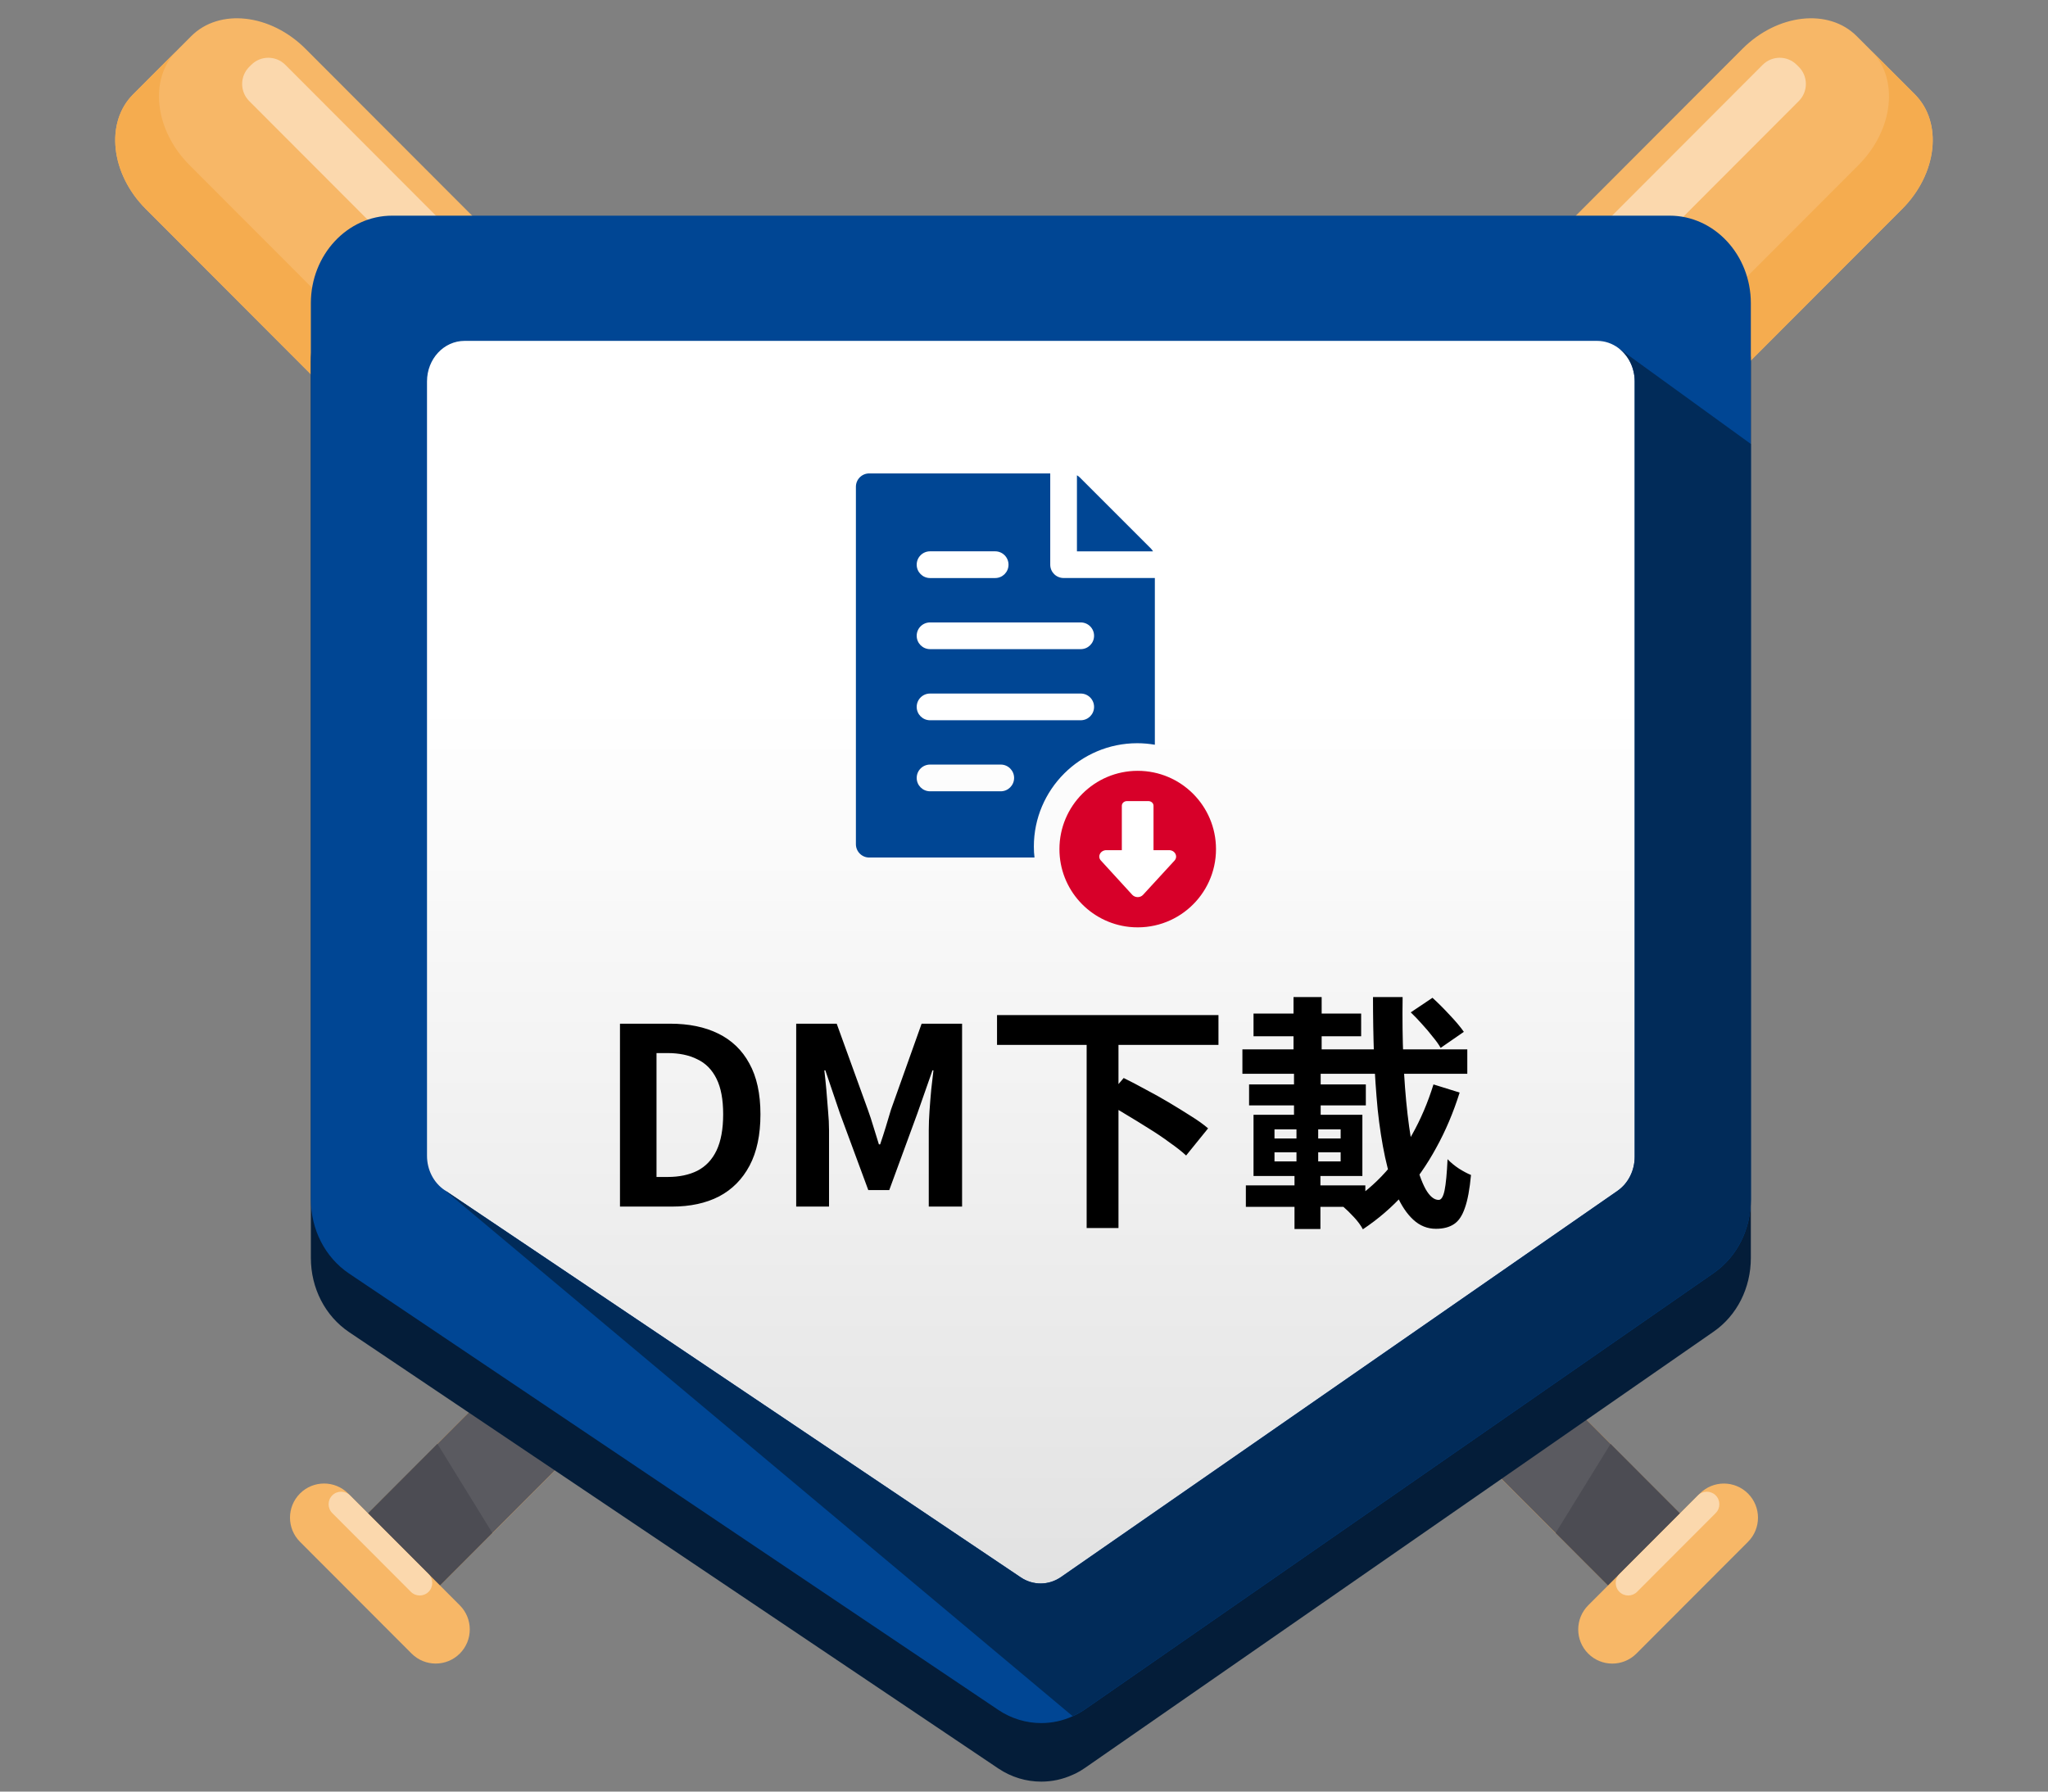 <svg width="112" height="98" viewBox="0 0 112 98" fill="none" xmlns="http://www.w3.org/2000/svg">
<rect x="0" y="0" width="112" height="98" fill="#808080" stroke="none"/>
<g clip-path="url(#clip0_82_4934)">
<path d="M104.721 5.164L103.222 3.662L103.04 3.48L101.541 1.978C100.005 0.44 97.207 0.75 95.29 2.67L77.297 20.695C70.779 27.223 64.579 34.056 58.727 41.158L53.265 47.786C47.625 54.631 41.649 61.216 35.368 67.507L17.852 85.054L19.729 86.935L19.911 87.117L21.789 88.998L39.306 71.451C45.585 65.16 52.159 59.174 58.992 53.523L65.609 48.052C72.698 42.19 79.52 35.977 86.037 29.45L104.03 11.426C105.947 9.505 106.257 6.702 104.721 5.164Z" fill="#F7B767"/>
<path d="M104.721 5.163L103.222 3.661L103.041 3.479L102.328 2.766C103.863 4.304 103.554 7.107 101.637 9.028L83.643 27.053C77.126 33.581 70.304 39.793 63.215 45.655L56.598 51.126C49.765 56.776 43.191 62.762 36.911 69.054L19.395 86.601L19.728 86.934L19.909 87.116L21.787 88.997L39.304 71.45C45.584 65.159 52.157 59.173 58.99 53.523L65.607 48.051C72.697 42.189 79.518 35.977 86.035 29.449L104.028 11.425C105.945 9.505 106.255 6.701 104.719 5.163H104.721Z" fill="#F5AC4F"/>
<path d="M47.836 54.172C43.828 58.747 39.672 63.199 35.368 67.51L17.852 85.057L19.729 86.938L19.911 87.12L21.789 89.001L39.306 71.454C43.609 67.143 48.053 62.979 52.62 58.965L47.837 54.173L47.836 54.172Z" fill="#5A5A60"/>
<path d="M23.92 78.977L17.854 85.054L19.73 86.935L19.912 87.116L21.79 88.996L26.926 83.851L23.92 78.977Z" fill="#4C4C53"/>
<path d="M43.577 58.91C42.294 60.31 40.998 61.697 39.688 63.071L44.577 66.322C46.055 64.919 47.543 63.526 49.05 62.157L43.577 58.911V58.91Z" fill="#4C4C53"/>
<path d="M35.099 67.779L29.146 73.743L33.24 77.528L38.265 72.494L35.099 67.779Z" fill="#4C4C53"/>
<path d="M22.509 90.45L16.405 84.336C15.677 83.606 15.677 82.425 16.405 81.695C17.133 80.966 18.313 80.966 19.041 81.695L25.145 87.81C25.873 88.539 25.873 89.721 25.145 90.45C24.417 91.179 23.237 91.179 22.509 90.45Z" fill="#F7B767"/>
<path d="M68.58 33.504L68.468 33.392C67.953 32.876 67.953 32.039 68.468 31.524L96.396 3.547C96.91 3.031 97.746 3.031 98.26 3.547L98.373 3.659C98.887 4.175 98.887 5.012 98.373 5.527L70.444 33.504C69.929 34.02 69.094 34.02 68.579 33.504H68.58Z" fill="#FBD8AD"/>
<path d="M22.471 87.073L18.171 82.765C17.904 82.498 17.904 82.064 18.171 81.796C18.438 81.529 18.871 81.529 19.138 81.796L23.438 86.104C23.705 86.371 23.705 86.805 23.438 87.073C23.171 87.34 22.738 87.34 22.471 87.073Z" fill="#FBD8AD"/>
<path d="M7.277 5.164L8.776 3.662L8.958 3.48L10.457 1.978C11.993 0.44 14.791 0.75 16.708 2.67L34.702 20.695C41.219 27.224 47.419 34.057 53.271 41.159L58.733 47.787C64.373 54.632 70.349 61.217 76.63 67.508L94.147 85.055L92.269 86.936L92.087 87.118L90.21 88.999L72.693 71.452C66.413 65.161 59.839 59.175 53.006 53.525L46.389 48.053C39.3 42.191 32.478 35.978 25.961 29.451L7.968 11.427C6.051 9.506 5.742 6.703 7.277 5.164Z" fill="#F7B767"/>
<path d="M7.277 5.163L8.776 3.661L8.958 3.479L9.67 2.766C8.135 4.304 8.444 7.107 10.361 9.028L28.355 27.053C34.872 33.581 41.693 39.793 48.782 45.655L55.4 51.126C62.232 56.776 68.806 62.762 75.086 69.054L92.603 86.601L92.27 86.934L92.088 87.116L90.21 88.997L72.694 71.45C66.414 65.159 59.84 59.173 53.007 53.523L46.39 48.051C39.301 42.189 32.479 35.977 25.962 29.449L7.968 11.426C6.051 9.506 5.742 6.702 7.277 5.163Z" fill="#F5AC4F"/>
<path d="M64.162 54.172C68.169 58.747 72.326 63.199 76.629 67.51L94.146 85.057L92.268 86.938L92.086 87.12L90.209 89.001L72.692 71.454C68.388 67.143 63.944 62.979 59.377 58.965L64.161 54.173L64.162 54.172Z" fill="#5A5A60"/>
<path d="M88.078 78.981L94.145 85.058L92.268 86.939L92.086 87.12L90.209 89L85.072 83.855L88.078 78.981Z" fill="#4C4C53"/>
<path d="M68.42 58.912C69.703 60.312 70.999 61.699 72.309 63.073L67.419 66.324C65.942 64.921 64.454 63.529 62.947 62.159L68.42 58.913V58.912Z" fill="#4C4C53"/>
<path d="M76.9 67.781L82.853 73.745L78.759 77.529L73.734 72.496L76.9 67.781Z" fill="#4C4C53"/>
<path d="M89.49 90.452L95.594 84.338C96.322 83.608 96.322 82.427 95.594 81.697C94.866 80.968 93.686 80.968 92.958 81.697L86.855 87.811C86.127 88.541 86.127 89.722 86.855 90.452C87.583 91.181 88.762 91.181 89.49 90.452Z" fill="#F7B767"/>
<path d="M43.42 33.504L43.533 33.392C44.047 32.876 44.047 32.039 43.533 31.524L15.605 3.547C15.09 3.031 14.255 3.031 13.741 3.547L13.628 3.659C13.114 4.175 13.114 5.012 13.628 5.527L41.557 33.504C42.071 34.02 42.907 34.02 43.421 33.504H43.42Z" fill="#FBD8AD"/>
<path d="M89.527 87.073L93.827 82.765C94.094 82.498 94.094 82.064 93.827 81.796C93.56 81.529 93.127 81.529 92.86 81.796L88.56 86.104C88.293 86.371 88.293 86.805 88.56 87.073C88.827 87.34 89.26 87.34 89.527 87.073Z" fill="#FBD8AD"/>
<path d="M91.309 15H21.443C18.995 15 17 17.148 17 19.788V68.802C17 70.467 17.781 71.984 19.093 72.869L54.595 96.735C55.309 97.215 56.125 97.455 56.941 97.455C57.529 97.455 58.114 97.332 58.662 97.081C58.717 97.057 58.767 97.033 58.821 97.01C58.887 96.975 58.954 96.942 59.017 96.904C59.053 96.883 59.087 96.862 59.122 96.843C59.198 96.798 59.272 96.75 59.345 96.698L93.712 72.842C94.351 72.4 94.859 71.804 95.209 71.113C95.558 70.421 95.749 69.633 95.749 68.815V19.788C95.749 17.148 93.757 15 91.309 15Z" fill="#041D39"/>
<path d="M91.309 11.797H21.443C18.995 11.797 17 13.945 17 16.585V65.599C17 67.264 17.781 68.781 19.093 69.665L54.595 93.532C55.309 94.012 56.125 94.252 56.941 94.252C57.529 94.252 58.114 94.129 58.662 93.878C58.717 93.854 58.767 93.83 58.821 93.807C58.887 93.772 58.954 93.739 59.017 93.701C59.053 93.68 59.087 93.659 59.122 93.639C59.198 93.594 59.272 93.547 59.345 93.495L93.712 69.639C94.351 69.197 94.859 68.601 95.209 67.91C95.558 67.218 95.749 66.43 95.749 65.612V16.585C95.749 13.945 93.757 11.797 91.309 11.797Z" fill="#004694"/>
<path d="M89.397 20.862V63.276C89.397 64.029 89.044 64.732 88.457 65.139L58.022 86.265C57.354 86.727 56.498 86.734 55.824 86.282L24.321 65.104C23.717 64.701 23.352 63.988 23.352 63.224V20.862C23.352 19.636 24.273 18.646 25.406 18.646H87.342C87.774 18.646 88.177 18.791 88.507 19.038C88.514 19.041 88.517 19.044 88.52 19.048C89.051 19.448 89.397 20.109 89.397 20.864V20.862Z" fill="url(#paint0_linear_82_4934)"/>
<path d="M95.749 24.285V65.61C95.749 66.429 95.558 67.216 95.209 67.907C94.859 68.6 94.351 69.195 93.712 69.637L59.345 93.493C59.272 93.545 59.198 93.592 59.122 93.637C59.087 93.658 59.053 93.679 59.017 93.698C58.954 93.736 58.887 93.77 58.82 93.804C58.767 93.829 58.716 93.853 58.662 93.876L24.32 65.104L55.823 86.282C56.496 86.734 57.354 86.728 58.021 86.265L88.457 65.139C89.044 64.732 89.397 64.029 89.397 63.276V20.863C89.397 20.109 89.051 19.448 88.52 19.047L95.749 24.284V24.285Z" fill="#012B59"/>
<path d="M62.193 40.654C62.518 40.654 62.84 40.684 63.156 40.737V31.617H58.166C57.762 31.617 57.435 31.292 57.435 30.887V25.896H47.537C47.133 25.896 46.807 26.222 46.807 26.627V46.176C46.807 46.58 47.133 46.907 47.537 46.907H56.574C56.549 46.712 56.539 46.513 56.539 46.307C56.539 43.191 59.076 40.654 62.193 40.654ZM50.863 30.157H54.422C54.826 30.157 55.153 30.483 55.153 30.888C55.153 31.293 54.827 31.619 54.422 31.619H50.863C50.459 31.619 50.132 31.293 50.132 30.888C50.132 30.483 50.458 30.157 50.863 30.157ZM50.863 34.047H59.101C59.505 34.047 59.832 34.372 59.832 34.777C59.832 35.182 59.506 35.508 59.101 35.508H50.863C50.459 35.508 50.132 35.182 50.132 34.777C50.132 34.372 50.458 34.047 50.863 34.047ZM50.863 37.937H59.101C59.505 37.937 59.832 38.263 59.832 38.668C59.832 39.072 59.506 39.398 59.101 39.398H50.863C50.459 39.398 50.132 39.072 50.132 38.668C50.132 38.263 50.458 37.937 50.863 37.937ZM54.729 43.284H50.863C50.459 43.284 50.132 42.958 50.132 42.553C50.132 42.148 50.458 41.822 50.863 41.822H54.729C55.133 41.822 55.459 42.153 55.459 42.553C55.459 42.953 55.133 43.284 54.729 43.284Z" fill="#004694"/>
<path d="M62.942 30.006L59.047 26.111C59.001 26.065 58.95 26.03 58.895 25.998V30.158H63.054C63.023 30.104 62.987 30.051 62.942 30.006Z" fill="#004694"/>
<path d="M62.219 42.164C59.855 42.164 57.938 44.082 57.938 46.448C57.938 48.657 59.61 50.471 61.756 50.702C64.327 50.971 66.5 48.966 66.5 46.448C66.5 44.082 64.584 42.164 62.219 42.164Z" fill="#D70029"/>
<path d="M61.921 48.947C62.08 49.114 62.359 49.114 62.511 48.947L64.232 47.073C64.435 46.849 64.257 46.504 63.934 46.504H63.083V44.075C63.083 43.934 62.957 43.82 62.802 43.82H61.631C61.476 43.82 61.35 43.934 61.35 44.075V46.504H60.505C60.181 46.504 59.997 46.849 60.207 47.073L61.921 48.947Z" fill="white"/>
<path d="M33.905 66V55.996H36.646C37.672 55.996 38.549 56.176 39.278 56.536C40.016 56.897 40.583 57.441 40.979 58.17C41.384 58.899 41.587 59.826 41.587 60.951C41.587 62.076 41.389 63.012 40.993 63.759C40.597 64.506 40.039 65.069 39.319 65.447C38.599 65.816 37.744 66 36.754 66H33.905ZM35.903 64.38H36.511C37.141 64.38 37.681 64.267 38.131 64.043C38.59 63.809 38.941 63.44 39.184 62.935C39.427 62.422 39.548 61.761 39.548 60.951C39.548 60.141 39.427 59.493 39.184 59.007C38.941 58.512 38.59 58.157 38.131 57.941C37.681 57.715 37.141 57.603 36.511 57.603H35.903V64.38ZM43.542 66V55.996H45.757L47.458 60.694C47.566 60.992 47.669 61.306 47.768 61.639C47.867 61.964 47.966 62.283 48.065 62.598H48.133C48.24 62.283 48.344 61.964 48.443 61.639C48.542 61.306 48.636 60.992 48.727 60.694L50.401 55.996H52.614V66H50.792V61.828C50.792 61.505 50.806 61.149 50.833 60.762C50.859 60.375 50.891 59.988 50.927 59.601C50.972 59.205 51.013 58.854 51.048 58.548H50.995L50.171 60.897L48.632 65.096H47.484L45.932 60.897L45.136 58.548H45.081C45.117 58.854 45.154 59.205 45.19 59.601C45.225 59.988 45.257 60.375 45.284 60.762C45.32 61.149 45.338 61.505 45.338 61.828V66H43.542ZM54.525 55.524H66.635V57.157H54.525V55.524ZM59.426 56.982H61.167V67.174H59.426V56.982ZM60.344 60.263L61.451 58.967C61.82 59.147 62.216 59.353 62.639 59.587C63.071 59.812 63.498 60.051 63.921 60.303C64.344 60.555 64.745 60.803 65.123 61.045C65.501 61.279 65.816 61.505 66.068 61.721L64.866 63.206C64.632 62.989 64.335 62.755 63.975 62.504C63.624 62.242 63.237 61.981 62.814 61.721C62.4 61.459 61.982 61.203 61.559 60.951C61.136 60.69 60.731 60.461 60.344 60.263ZM77.151 55.376L78.339 54.579C78.645 54.858 78.96 55.173 79.284 55.524C79.617 55.875 79.874 56.181 80.054 56.442L78.785 57.319C78.686 57.139 78.542 56.937 78.353 56.712C78.173 56.478 77.975 56.244 77.759 56.01C77.552 55.776 77.349 55.565 77.151 55.376ZM67.944 57.401H80.243V58.737H67.944V57.401ZM68.552 55.443H74.438V56.685H68.552V55.443ZM68.309 59.318H74.694V60.465H68.309V59.318ZM68.133 64.839H74.667V66.013H68.133V64.839ZM70.739 54.538H72.278V58.642H70.739V54.538ZM69.699 63.03V63.529H73.317V63.03H69.699ZM69.699 61.775V62.274H73.317V61.775H69.699ZM68.552 60.978H74.505V64.326H68.552V60.978ZM70.901 61.477H72.089V64.043H72.21V67.228H70.793V64.043H70.901V61.477ZM70.766 58.642H72.224V61.275H70.766V58.642ZM75.086 54.538H76.706C76.688 55.7 76.701 56.825 76.746 57.913C76.791 59.002 76.868 60.015 76.976 60.951C77.084 61.878 77.219 62.693 77.381 63.395C77.552 64.097 77.745 64.645 77.961 65.041C78.186 65.438 78.425 65.635 78.677 65.635C78.821 65.635 78.929 65.46 79.001 65.109C79.073 64.758 79.127 64.191 79.163 63.408C79.334 63.588 79.541 63.759 79.784 63.921C80.027 64.074 80.247 64.191 80.445 64.272C80.373 65.055 80.261 65.658 80.108 66.081C79.964 66.504 79.766 66.796 79.514 66.959C79.262 67.129 78.933 67.215 78.528 67.215C78.06 67.215 77.646 67.049 77.286 66.716C76.935 66.391 76.634 65.942 76.382 65.365C76.13 64.781 75.918 64.092 75.747 63.3C75.576 62.499 75.441 61.63 75.342 60.694C75.252 59.749 75.185 58.76 75.14 57.724C75.104 56.681 75.086 55.618 75.086 54.538ZM78.393 59.318L79.824 59.763C79.482 60.852 79.055 61.86 78.542 62.787C78.038 63.714 77.453 64.551 76.787 65.298C76.121 66.036 75.369 66.684 74.532 67.242C74.424 67.035 74.262 66.814 74.046 66.581C73.839 66.356 73.641 66.162 73.452 66C74.226 65.55 74.928 64.996 75.558 64.34C76.197 63.673 76.751 62.917 77.219 62.072C77.696 61.225 78.087 60.307 78.393 59.318Z" fill="black"/>
</g>
<defs>
<linearGradient id="paint0_linear_82_4934" x1="56.374" y1="38.501" x2="56.374" y2="86.617" gradientUnits="userSpaceOnUse">
<stop stop-color="white"/>
<stop offset="1" stop-color="#E2E2E2"/>
</linearGradient>
<clipPath id="clip0_82_4934">
<rect width="111" height="97.5" fill="white" transform="translate(0.5 0.25)"/>
</clipPath>
</defs>
</svg>
